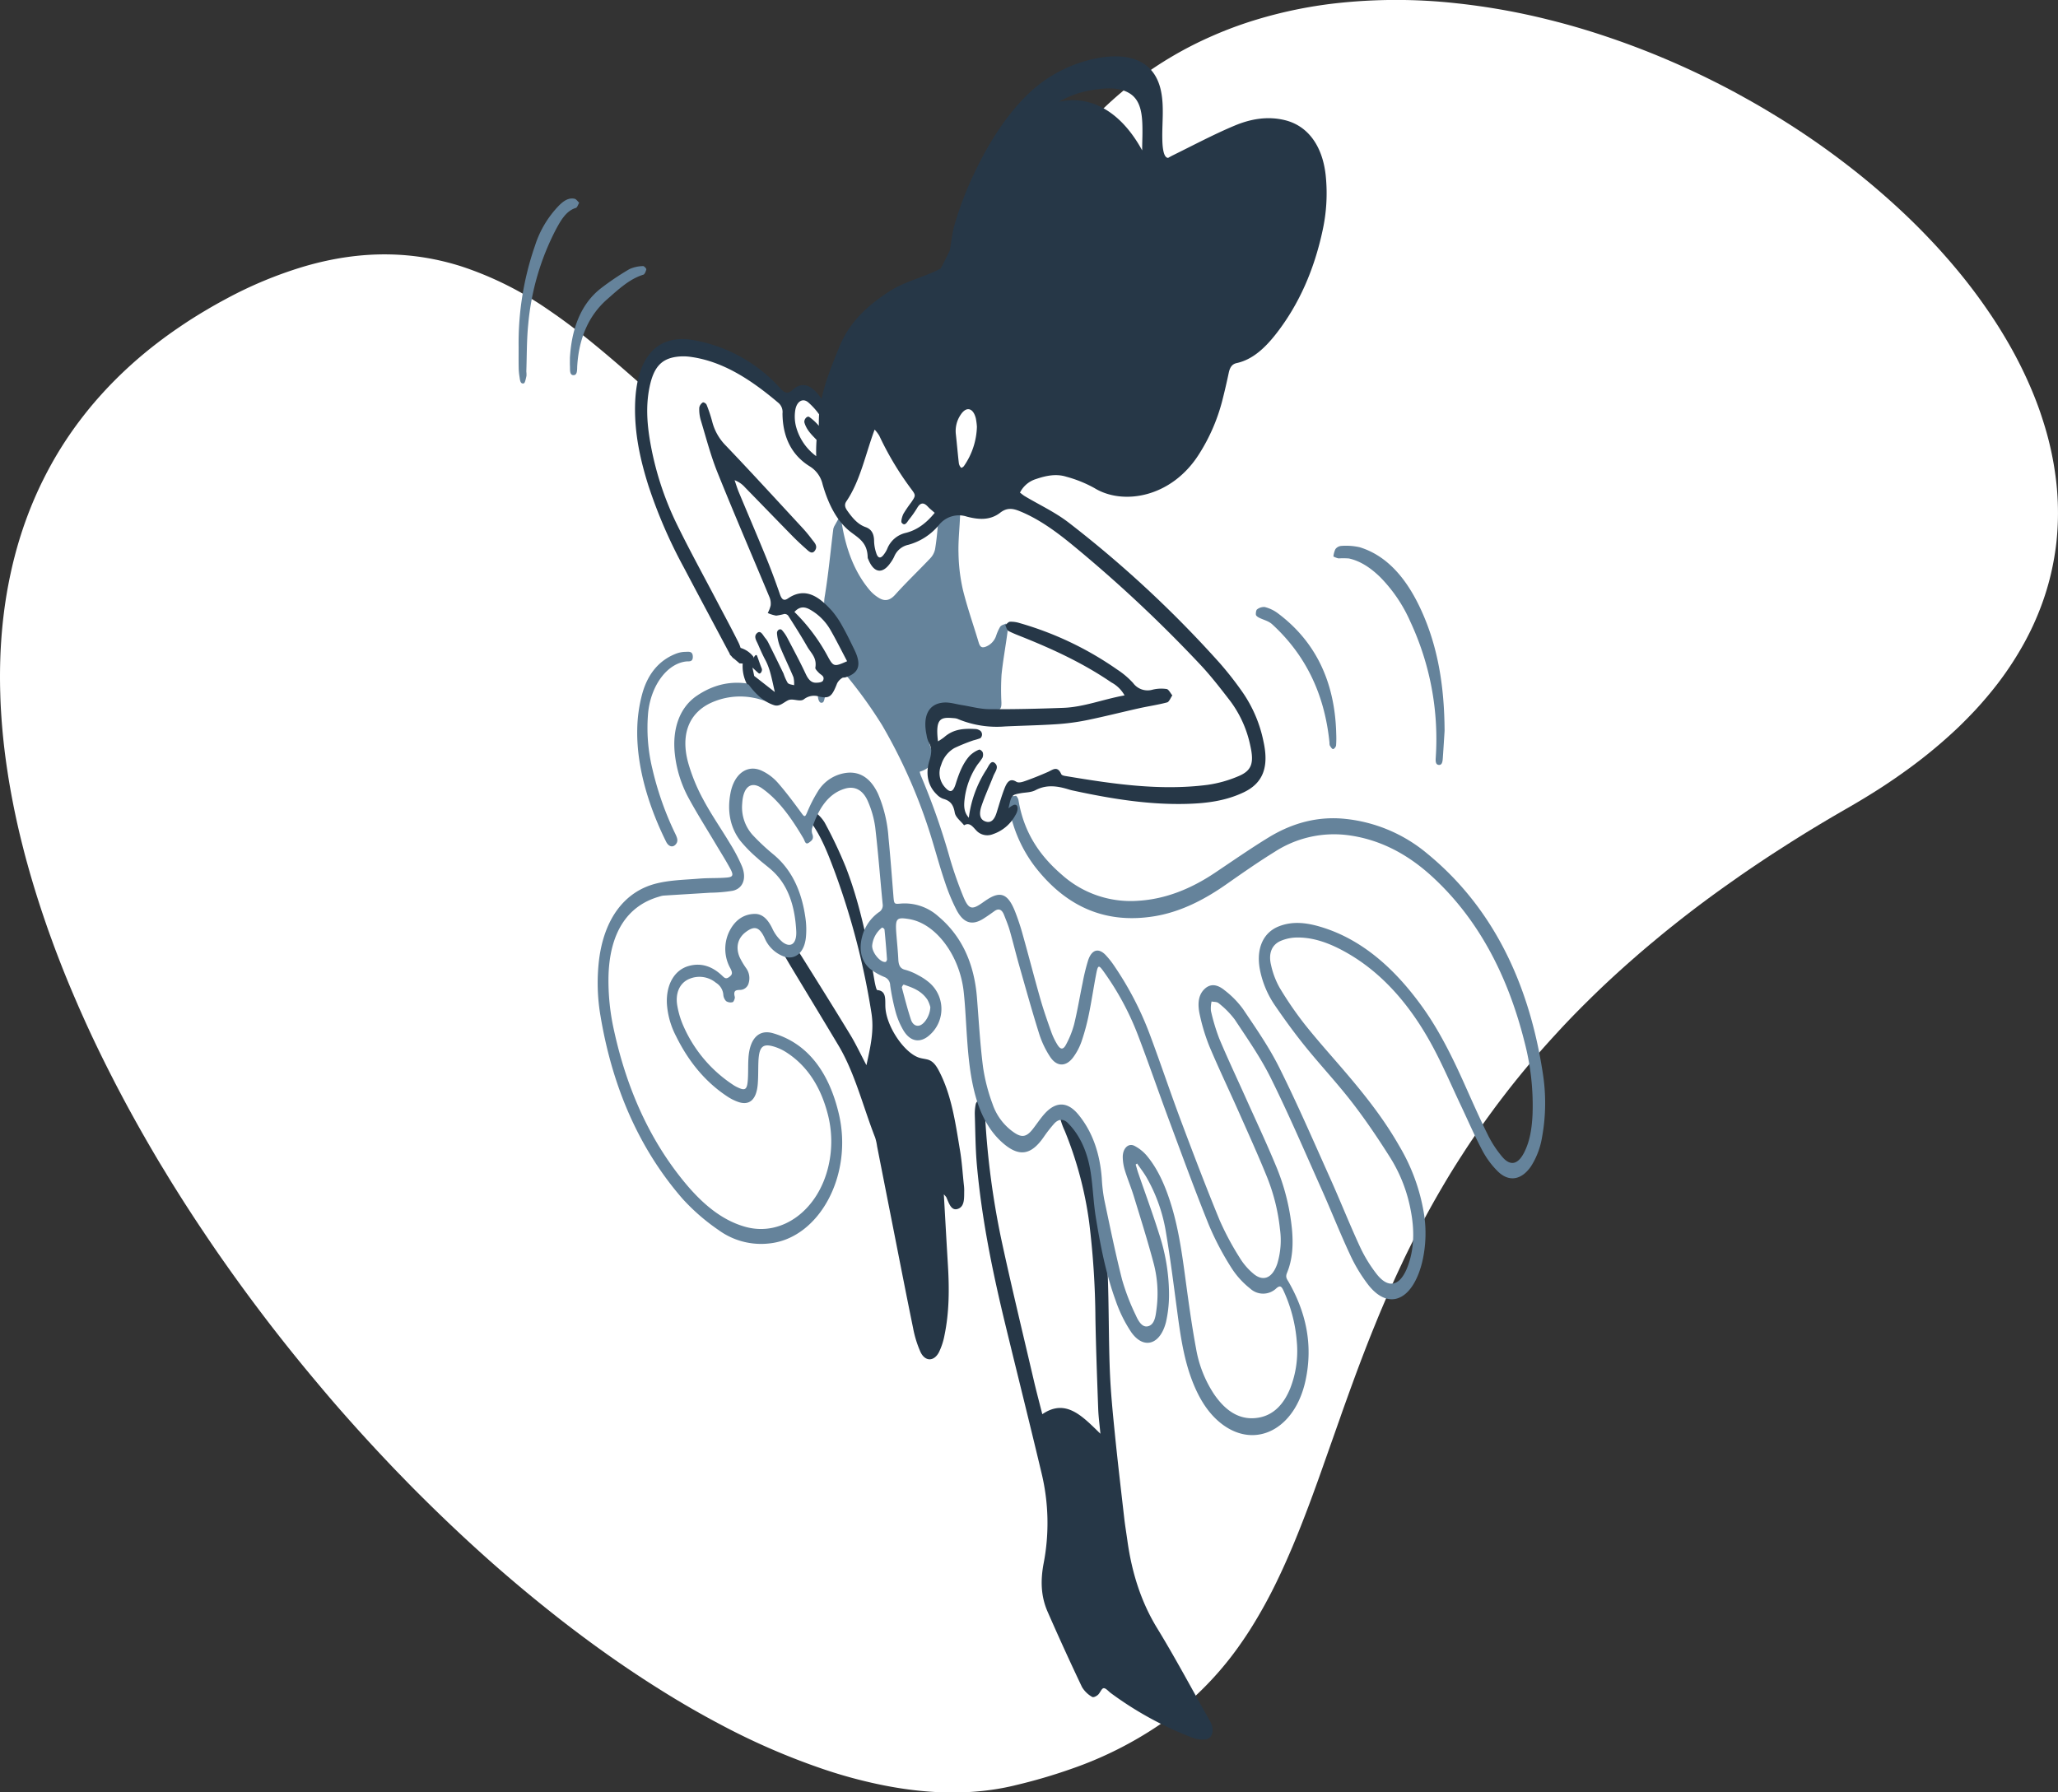 <svg xmlns="http://www.w3.org/2000/svg" xmlns:xlink="http://www.w3.org/1999/xlink" width="665" height="579.109" viewBox="0 0 665 579.109">
  <rect x="0" y="0" width="665" height="579.109" fill="#333333" stroke="none"/>
  <defs>
    <clipPath id="clip-path">
      <rect id="Rettangolo_19" data-name="Rettangolo 19" width="665" height="579.109" fill="#fff"/>
    </clipPath>
    <clipPath id="clip-path-2">
      <rect id="Rettangolo_38" data-name="Rettangolo 38" width="331.714" height="543.927" fill="none"/>
    </clipPath>
  </defs>
  <g id="Raggruppa_2381" data-name="Raggruppa 2381" transform="translate(-12807.999 -3491.364)">
    <g id="Raggruppa_994" data-name="Raggruppa 994" transform="translate(12808 3491.365)">
      <g id="Raggruppa_23" data-name="Raggruppa 23" clip-path="url(#clip-path)">
        <path id="Tracciato_73" data-name="Tracciato 73" d="M664.546,174.67c-.182,1.77-.426,3.525-.727,5.3s-.651,3.539-1.058,5.3a86.144,86.144,0,0,1-4.659,14.221c-.744,1.77-1.558,3.541-2.453,5.3-.892,1.77-1.844,3.541-2.887,5.3a104.365,104.365,0,0,1-9.97,14.205c-1.469,1.771-3.012,3.541-4.647,5.3q-2.495,2.657-5.216,5.3A159.466,159.466,0,0,1,615.8,249.074c-2.467,1.785-5.051,3.555-7.73,5.3q-4.131,2.678-8.578,5.294c-.7.409-1.392.818-2.1,1.227q-11.28,6.443-21.452,13-4.131,2.631-8.094,5.3c-2.618,1.754-5.189,3.509-7.7,5.3q-10.1,7.056-19.062,14.205c-2.225,1.754-4.386,3.526-6.5,5.3q-3.2,2.631-6.235,5.3-8.144,7.079-15.324,14.205-2.68,2.634-5.252,5.3c-1.709,1.77-3.357,3.525-4.976,5.3q-6.557,7.1-12.3,14.205c-1.436,1.771-2.828,3.526-4.191,5.3s-2.706,3.525-3.991,5.3q-5.265,7.126-9.82,14.221-1.722,2.657-3.359,5.3-1.632,2.657-3.175,5.3-4.2,7.149-7.838,14.207c-.921,1.77-1.816,3.539-2.677,5.3-.878,1.77-1.74,3.524-2.557,5.3-2.27,4.78-4.373,9.515-6.354,14.205-.758,1.77-1.483,3.539-2.194,5.3-.727,1.77-1.438,3.539-2.134,5.3q-2.814,7.193-5.372,14.221c-.648,1.77-1.284,3.539-1.919,5.3s-1.273,3.539-1.878,5.3c-1.71,4.826-3.373,9.561-5.022,14.205-.619,1.785-1.256,3.556-1.875,5.3-.636,1.785-1.287,3.541-1.922,5.3-1.784,4.857-3.6,9.592-5.493,14.205-.725,1.787-1.466,3.556-2.237,5.3-.771,1.785-1.56,3.556-2.375,5.3-2.271,4.917-4.706,9.668-7.369,14.207-1.043,1.8-2.118,3.555-3.237,5.3-1.165,1.8-2.376,3.57-3.616,5.3a104.434,104.434,0,0,1-12.314,14.221c-1.892,1.83-3.859,3.6-5.931,5.3q-3.358,2.745-7.049,5.3a121.373,121.373,0,0,1-28.428,14.205,174.52,174.52,0,0,1-18.124,5.3c-.273.076-.545.136-.818.2-12.814,2.981-26.883,2.77-41.784-.2a154.706,154.706,0,0,1-19.653-5.3,223.456,223.456,0,0,1-32.739-14.205q-4.788-2.52-9.621-5.3-4.425-2.543-8.852-5.3c-7.049-4.373-14.145-9.123-21.21-14.221q-3.585-2.587-7.171-5.3c-2.283-1.725-4.584-3.481-6.867-5.3q-8.623-6.786-17.186-14.207-3.02-2.608-6.006-5.3c-1.952-1.754-3.873-3.508-5.809-5.3q-7.445-6.9-14.767-14.205-2.631-2.611-5.22-5.3c-1.71-1.739-3.419-3.51-5.1-5.3q-6.605-6.966-13.027-14.205c-1.558-1.756-3.1-3.51-4.644-5.3-1.5-1.756-3.01-3.525-4.493-5.3q-5.922-7.012-11.619-14.221c-1.392-1.756-2.768-3.525-4.146-5.3-1.345-1.756-2.692-3.525-4.024-5.3q-5.288-7.012-10.348-14.205c-1.24-1.756-2.481-3.525-3.691-5.3s-2.405-3.525-3.586-5.3q-4.744-7.059-9.2-14.207c-1.1-1.754-2.194-3.524-3.252-5.3q-1.634-2.631-3.192-5.3-4.175-7.08-8.079-14.221c-.969-1.77-1.907-3.524-2.845-5.3s-1.861-3.524-2.753-5.3c-2.436-4.72-4.751-9.47-6.975-14.205-.816-1.77-1.634-3.526-2.419-5.3-.787-1.754-1.574-3.525-2.331-5.3q-3.085-7.1-5.809-14.205c-.68-1.771-1.347-3.526-1.981-5.3-.651-1.77-1.287-3.525-1.892-5.3q-2.474-7.126-4.568-14.205c-.531-1.771-1.029-3.541-1.514-5.3-.5-1.771-.969-3.541-1.407-5.3-1.225-4.766-2.3-9.517-3.222-14.222-.349-1.77-.682-3.539-.984-5.294-.318-1.771-.6-3.541-.862-5.3Q1.285,241.9.694,234.868c-.151-1.77-.273-3.539-.378-5.3s-.182-3.539-.227-5.3c-.151-4.78-.106-9.53.12-14.205.091-1.77.211-3.541.349-5.3.151-1.77.318-3.539.529-5.3q.84-7.239,2.359-14.221c.38-1.77.8-3.541,1.256-5.3.454-1.77.954-3.539,1.483-5.3a127.934,127.934,0,0,1,5.235-14.205c.787-1.785,1.6-3.556,2.481-5.3.878-1.785,1.816-3.556,2.783-5.3a120.131,120.131,0,0,1,9.305-14.207c1.361-1.785,2.768-3.555,4.251-5.294,1.529-1.8,3.117-3.556,4.766-5.3a136.006,136.006,0,0,1,15.839-14.207q3.541-2.722,7.367-5.3c2.678-1.83,5.477-3.6,8.367-5.3q2.972-1.77,6.1-3.448A133.057,133.057,0,0,1,98.427,86.061c19.227-5.6,35.84-4.675,50.605,0a109.431,109.431,0,0,1,28.412,14.221q3.765,2.564,7.367,5.3,3.428,2.587,6.732,5.3c5.764,4.69,11.257,9.532,16.581,14.207q3.087,2.7,6.1,5.3,3.178,2.745,6.309,5.294c7.443,6.067,14.69,11.15,22.012,14.207,9.077,3.8,18.26,4.462,28.11,0,5.96-2.694,12.178-7.278,18.745-14.207,1.543-1.634,3.115-3.388,4.7-5.294,1.392-1.665,2.8-3.421,4.221-5.3,3.192-4.177,6.46-8.9,9.833-14.207,1.089-1.694,2.179-3.464,3.283-5.3,1.045-1.71,2.088-3.464,3.148-5.3q3.812-6.6,7.821-14.221c.923-1.725,1.831-3.495,2.754-5.3.878-1.725,1.77-3.495,2.663-5.3l.907-1.814q3.222-6.515,6.838-12.391c1.1-1.816,2.239-3.57,3.4-5.3,1.241-1.816,2.5-3.586,3.783-5.3A126.9,126.9,0,0,1,355.1,36.469q2.791-2.77,5.7-5.3,3.2-2.791,6.52-5.3a120.5,120.5,0,0,1,24.327-14.221,125.653,125.653,0,0,1,14.327-5.3,144.583,144.583,0,0,1,25.765-5.3,176.928,176.928,0,0,1,38.8,0,218.159,218.159,0,0,1,29.806,5.3q9.167,2.268,18.215,5.3a264.056,264.056,0,0,1,34.385,14.221c3.405,1.694,6.779,3.448,10.094,5.3,3.1,1.71,6.172,3.464,9.183,5.3q11.026,6.626,21.195,14.205c2.33,1.74,4.615,3.495,6.869,5.3q3.245,2.587,6.4,5.3c5.325,4.568,10.408,9.3,15.157,14.205,1.694,1.756,3.359,3.51,4.979,5.3,1.572,1.756,3.132,3.51,4.629,5.3a174.444,174.444,0,0,1,10.848,14.221q1.814,2.634,3.493,5.3c1.106,1.756,2.165,3.525,3.192,5.3a135.305,135.305,0,0,1,7.127,14.207c.758,1.754,1.469,3.524,2.134,5.3.665,1.754,1.271,3.524,1.83,5.294a102.01,102.01,0,0,1,3.525,14.207c.3,1.77.559,3.524.771,5.3.213,1.754.364,3.524.467,5.3a88.782,88.782,0,0,1-.3,14.205" transform="translate(0 0)" fill="#fff"/>
      </g>
    </g>
    <g id="Raggruppa_995" data-name="Raggruppa 995" transform="translate(12975.576 3509.579)">
      <g id="Raggruppa_76" data-name="Raggruppa 76" clip-path="url(#clip-path-2)">
        <path id="Tracciato_361" data-name="Tracciato 361" d="M107,184.773s7.268,16.973,13.165,12.62,10.052-10.075,11.282-9.716,9.742,10.051,11.281,31.156,4.1,35.514,4.1,48.913.769,35.178.769,35.178l-22.05-13.4s-12.564-48.913-15.9-73.035S107,184.773,107,184.773" transform="translate(42.899 153.506)" fill="#fff"/>
        <path id="Tracciato_362" data-name="Tracciato 362" d="M127.02,285.687c7.625-5.21,12.969.67,18.779,6.311-.286-3.12-.625-5.54-.713-7.979-.352-9.758-.722-19.518-.9-29.282a268.284,268.284,0,0,0-2.03-31.162,120.453,120.453,0,0,0-7.869-29.426,23.667,23.667,0,0,1-1.337-3.548,2.975,2.975,0,0,1,.429-2.159,1.457,1.457,0,0,1,1.712.055,10.826,10.826,0,0,1,2.416,3.1,88.881,88.881,0,0,1,3.92,9.061c4.423,12.528,6.186,25.9,6.723,39.539.409,10.423.29,20.878.691,31.3.259,6.766.925,13.518,1.6,20.245.919,9.185,2.005,18.343,3.053,27.506.28,2.455.689,4.886,1.028,7.33,1.452,10.437,4.464,19.849,9.613,28.258,5.778,9.438,11.066,19.386,16.563,29.119a12.731,12.731,0,0,1,1.049,2.056c.8,2.292-.011,4.542-1.935,4.764a9.34,9.34,0,0,1-4.482-.63,110.8,110.8,0,0,1-26.233-14.394c-.757-.575-1.568-1.609-2.285-1.518-.649.082-1.132,1.56-1.824,2.151-.535.458-1.46.939-1.9.635a8.908,8.908,0,0,1-3.246-3.176q-5.717-12.023-11.1-24.315c-2.169-4.947-2.365-10.066-1.264-15.783a68.793,68.793,0,0,0-.687-28.968c-3.833-16.131-7.865-32.181-11.768-48.285-4.063-16.761-7.546-33.714-9.13-51.22-.489-5.412-.5-10.9-.681-16.354a15.036,15.036,0,0,1,.3-3.435c.1-.507.628-1.157,1-1.2a1.422,1.422,0,0,1,1.19.9,25.472,25.472,0,0,1,.869,4.777,262.6,262.6,0,0,0,5.181,39.116c3.291,15.3,6.975,30.453,10.518,45.66.841,3.614,1.8,7.18,2.752,10.952" transform="translate(42.2 153.097)" fill="#263747"/>
        <path id="Tracciato_363" data-name="Tracciato 363" d="M72.909,143.606s7.179-4.02,13.846,18.427,13.333,52.933,13.333,52.933l-2.82,20.1-30-51.6s10-8.711,0-21.44S52.14,148.3,50.86,141.6s-1.282-19.1,7.691-13.066a53.417,53.417,0,0,1,14.359,15.076" transform="translate(20.158 105.444)" fill="#fff"/>
        <path id="Tracciato_364" data-name="Tracciato 364" d="M112.864,257.089c.461,8.026.869,15.441,1.316,22.854.462,7.636.443,15.241-1.111,22.693a21.6,21.6,0,0,1-1.775,5.432c-1.593,3.067-4.47,3.112-5.973-.049a34.726,34.726,0,0,1-2.4-7.772c-2.334-11.354-4.541-22.753-6.788-34.137Q93.71,253.842,91.3,241.575a17,17,0,0,0-.636-2.858c-3.919-10-6.536-20.887-11.918-29.878-5.076-8.482-10.2-16.916-15.3-25.376-.779-1.291-1.531-2.611-2.26-3.856.2-.425.273-.833.439-.91,3.353-1.536,3.389-1.564,5.7,2.127,5.135,8.209,10.277,16.413,15.321,24.716,1.772,2.916,3.267,6.12,5.208,9.8,1.316-6.06,2.55-11.212,1.586-17.045a240.016,240.016,0,0,0-11.678-45.059c-2.275-6.085-4.577-12.208-8.358-17.081a3.329,3.329,0,0,1-.441-2.061c.53-.507,1.5-1.115,1.9-.8a11.781,11.781,0,0,1,3.5,3.651,143.574,143.574,0,0,1,6.791,14.324c4.276,10.987,6.791,22.81,8.949,34.761.2,1.128.37,2.272.622,3.38.139.606.4,1.639.643,1.659,3.164.26,2.432,3.356,2.626,5.848.492,6.322,6.365,14.767,11.14,16.071.743.2,1.5.3,2.253.471,1.684.39,2.724,1.521,3.782,3.508,4.206,7.9,5.441,17.039,6.947,26.079.591,3.55.813,7.2,1.2,10.813a15.374,15.374,0,0,1,.132,1.979c-.056,2.294.221,5.04-1.928,5.884-2.253.882-2.982-1.743-3.864-3.731a7.792,7.792,0,0,0-.778-.893" transform="translate(24.542 110.662)" fill="#263747"/>
        <path id="Tracciato_365" data-name="Tracciato 365" d="M63.4,90.333c.577.754,15.962,28.143,15.962,28.143L118.595,143.1l15.383-18.846s-4.23-52.012-4.807-52.263-63.459,5.025-63.459,5.025Z" transform="translate(25.433 59.801)" fill="#fff"/>
        <path id="Tracciato_366" data-name="Tracciato 366" d="M323.611,264.129c-4.722-30.6-17.186-54.332-37.452-70.892a48.994,48.994,0,0,0-26.369-11.109c-8.679-.908-16.955,1.223-24.786,6.014-5.854,3.581-11.566,7.556-17.321,11.411-7.773,5.21-15.957,8.486-24.722,9.033a33.331,33.331,0,0,1-24.636-8.321C161.491,194.4,156,187,154.2,176.006c-.087-.536-.687-1.428-.872-1.358-1.718.652-2.771-1.34-4.2-1.64-.709-.15-1.841-.139-2.148.406-.67,1.192.427,1.673.993,2.42,1.4,1.847,3.279,3.581,3.892,5.855a44.454,44.454,0,0,0,7.642,15.838c10.7,13.815,23.723,18.427,38.4,16.1,8.365-1.324,16.082-5.179,23.469-10.357,5.139-3.6,10.287-7.2,15.557-10.456a35.294,35.294,0,0,1,23.116-5.494c10.174,1.179,19.385,5.738,27.7,13.335,14.6,13.335,24.381,31.359,29.928,53.376a80.792,80.792,0,0,1,2.637,23.721c-.209,4.344-.834,8.572-2.745,12.259-1.978,3.819-4.426,4.4-7.042,1.329a35.385,35.385,0,0,1-4.67-7.142c-2.686-5.421-5.142-11.038-7.643-16.613-3.953-8.813-8.205-17.347-13.59-24.813-9.071-12.581-19.7-21.839-32.757-25.746-4.486-1.342-9.033-1.95-13.548-.161-5.2,2.06-7.447,7.486-6.023,14.324a30.9,30.9,0,0,0,4.775,11.206c3.122,4.564,6.36,9.018,9.76,13.226,5.019,6.208,10.4,11.929,15.3,18.284,4.355,5.644,8.426,11.7,12.327,17.89a48.853,48.853,0,0,1,6.48,16.743c1.209,6.193,1.244,12.332-.954,18.2-2.383,6.367-6.157,7.407-10.02,2.5a45.214,45.214,0,0,1-5.432-8.9c-3.346-7.228-6.316-14.747-9.588-22.033-5.386-12-10.633-24.132-16.445-35.775-3.371-6.757-7.61-12.81-11.7-18.9a29.585,29.585,0,0,0-5.956-6.095c-2.044-1.69-4.416-2.512-6.6-.348-2.217,2.193-2.092,5.448-1.408,8.431a61.736,61.736,0,0,0,3.106,10.111c3,7.107,6.3,14,9.413,21.017,3.054,6.876,6.157,13.724,9.012,20.739a62.5,62.5,0,0,1,4.329,17.153,26.188,26.188,0,0,1-.852,11.232c-1.571,4.621-4.5,5.943-7.736,3.217a20.725,20.725,0,0,1-4.376-5.082,91.053,91.053,0,0,1-6.525-12.2c-4.379-10.644-8.506-21.471-12.575-32.326-3.4-9.073-6.49-18.346-9.886-27.425a103.633,103.633,0,0,0-11.444-22.2,27.673,27.673,0,0,0-2.993-3.8c-2.263-2.3-4.414-1.684-5.571,1.714a63.26,63.26,0,0,0-1.792,7.318c-.94,4.471-1.673,9.024-2.757,13.431a29.807,29.807,0,0,1-2.622,6.556c-.891,1.712-1.785,1.639-2.77.04a21.229,21.229,0,0,1-1.932-3.971c-1.254-3.528-2.507-7.072-3.549-10.712-1.955-6.827-3.721-13.746-5.645-20.587a76.084,76.084,0,0,0-2.638-7.973c-2.245-5.533-4.634-6.457-8.9-3.711-.626.4-1.237.846-1.854,1.269-3.1,2.126-4.188,1.922-5.854-2.082a126.852,126.852,0,0,1-4.358-12.4,223.067,223.067,0,0,0-9.425-26.856,9.867,9.867,0,0,1-.345-1.194c.338-.119.58-.2.817-.291,3.287-1.307,4.077-3.579,2.668-7.647-1.087-3.14-1.07-6.433-.954-9.736,1.006-1.13,2.016-2.759,3.214-3.341.242-.082.481-.154.709-.211a.8.8,0,0,0,.34-.222,17.807,17.807,0,0,1,3.322.2c2.126.368,4.187,1.657,6.3,1.778,2.906.165,5.813,1.944,8.809-.139,1.146-.8,1.194-1.556,1.174-2.852a77.49,77.49,0,0,1,.041-8.914c.474-4.663,1.346-9.256,1.945-13.9A8.953,8.953,0,0,0,150.2,119c-.65.333-1.468.454-1.91,1.051a14.866,14.866,0,0,0-1.325,2.986,5.717,5.717,0,0,1-3.305,3.442c-1.2.447-1.845.211-2.312-1.36-1.7-5.71-3.692-11.289-5.116-17.109a57.2,57.2,0,0,1-1.4-11.682c-.126-4.114.375-8.255.514-12.389a3.793,3.793,0,0,0-.594-2.371c-.406-.39-1.306-.222-1.878.07-1.174.6-2.249,1.523-3.415,2.153-.9.483-1.153,1.2-1.239,2.44-.2,2.955-.485,5.921-.972,8.813a6.083,6.083,0,0,1-1.583,2.92c-3.747,3.956-7.652,7.665-11.317,11.743-1.651,1.834-3.242,2.158-5.045,1.13a11.957,11.957,0,0,1-3.169-2.627c-5.361-6.335-8.085-14.5-9.33-23.623a7.931,7.931,0,0,1,.055-3.416c.755-2.1.067-3.026-1.348-3.8-.291,1.569-.6,3.089-.845,4.623a2.975,2.975,0,0,0,.053,1.335c1.758.606.49,1.582.235,2.483a19.772,19.772,0,0,0-.608,2.869c-.9,7.189-1.557,14.45-2.739,21.559-.8,4.793,1.136,7.86,2.935,11.236a24.344,24.344,0,0,1,1.606,3.442,25.615,25.615,0,0,1,.7,3.336c-.872-.092-1.749-.124-2.612-.282-3.183-.584-5.24,1.012-5.5,5.139a58.836,58.836,0,0,0,.666,9.542c.106,1.033.535,2.367,1.575,1.842.434-.22.675-1.567.751-2.44.21-2.459.266-4.938.426-7.406.123-1.908,1.083-2.47,2.256-1.741a17.161,17.161,0,0,1,4.873,3.727,145.264,145.264,0,0,1,10.87,15.223,173.17,173.17,0,0,1,16.477,38.21c1.271,4.242,2.46,8.535,3.888,12.687a61.609,61.609,0,0,0,3.73,8.91c2.273,4.255,5.069,4.971,8.658,2.695,1.2-.76,2.369-1.589,3.536-2.428,1.4-1.005,2.432-.518,3.129,1.287.628,1.626,1.314,3.228,1.8,4.925,1.068,3.722,1.981,7.519,3.042,11.245,2.123,7.451,4.2,14.928,6.51,22.277a30.042,30.042,0,0,0,3.5,7.33c2.165,3.3,5.167,3.3,7.488.157a19.326,19.326,0,0,0,2.671-5.079,70.312,70.312,0,0,0,2.34-8.647c.9-4.315,1.538-8.718,2.372-13.055.6-3.1.821-3.162,2.458-.881a90.422,90.422,0,0,1,11.038,20.455c3.461,9.035,6.619,18.264,10,27.352,4.238,11.393,8.41,22.839,12.935,34.036a92.138,92.138,0,0,0,7.307,13.9,26.968,26.968,0,0,0,6.046,6.668,6.151,6.151,0,0,0,8.477-.1c1.23-1.053,1.684-.549,2.308.809a48.007,48.007,0,0,1,4.271,16.334,33.077,33.077,0,0,1-2.109,15.19c-2.162,5.328-5.5,8.621-10.1,9.461-5.923,1.082-10.67-1.911-14.535-7.585A38.431,38.431,0,0,1,211.6,353.33c-1.212-6.51-2.159-13.112-3.053-19.714-1.216-8.978-2.313-17.984-4.915-26.517-1.8-5.9-4.128-11.419-7.7-15.816a13.2,13.2,0,0,0-4.279-3.511c-1.97-.967-3.754.862-3.747,3.616a15.235,15.235,0,0,0,.688,4.328c.876,2.84,2.022,5.536,2.892,8.378,2.211,7.219,4.485,14.414,6.43,21.757a38.287,38.287,0,0,1,.922,14.494c-.282,2.263-.555,4.982-2.539,5.672-2.047.714-3.316-1.547-4.187-3.493a71.564,71.564,0,0,1-4.422-11.5c-2.172-8.557-3.953-17.29-5.788-25.988a53.572,53.572,0,0,1-.779-6.842c-.624-8.07-3.038-15.047-7.6-20.561-3.518-4.251-7.3-4.22-10.936-.146-1.342,1.507-2.5,3.286-3.772,4.906-1.924,2.455-3.444,2.8-5.843,1.214a18.227,18.227,0,0,1-7.139-9.341,58.643,58.643,0,0,1-3.075-11.929c-.95-7.42-1.37-14.959-1.966-22.456-.905-11.409-5.163-20.108-12.491-26.253a16.233,16.233,0,0,0-12.127-4.132c-2.2.194-2.159.231-2.4-2.743-.492-6.179-.954-12.365-1.562-18.527a43.375,43.375,0,0,0-3.356-14.143c-2.291-4.91-5.651-7.29-10.043-6.851a12.64,12.64,0,0,0-9.484,6.109,46.132,46.132,0,0,0-3.455,6.794c-.577,1.322-.783,1.479-1.652.291-2.533-3.468-5.1-6.92-7.859-10.067a15.924,15.924,0,0,0-4.907-3.7c-4.692-2.316-9.077.754-10.3,7.122-1.121,5.82-.105,11.1,3.122,15.366a44.615,44.615,0,0,0,5.53,5.631c1.756,1.629,3.691,2.933,5.411,4.619,4.814,4.722,6.794,11.419,7.178,18.971.206,4.039-1.718,5.6-4.391,3.6a12.706,12.706,0,0,1-3.366-4.485c-1.375-2.818-3.111-4.694-5.673-4.648-3.592.064-6.569,2.058-8.418,6.135a12.881,12.881,0,0,0,.59,11.5c.761,1.492.628,2.052-.559,2.854-.9.606-1.368.2-2.008-.419-3.284-3.171-6.937-4.374-10.958-3.23-4.577,1.3-7.277,5.976-7.013,12.1a26.34,26.34,0,0,0,2.986,10.619q6.271,12.726,16.65,19.509a15.606,15.606,0,0,0,3.368,1.679c3.675,1.291,5.935-.712,6.354-5.7.2-2.382.119-4.8.213-7.2.192-4.87,1.323-6.056,4.956-4.989a15.9,15.9,0,0,1,4.11,1.9c6.514,4.2,10.971,10.838,13.314,19.816a35.038,35.038,0,0,1,.315,16.636c-3.2,14.4-14.946,23.159-26.783,19.946-7.7-2.093-14.052-7.506-19.7-14.342-11.161-13.5-18.673-29.979-22.847-49.059a73.339,73.339,0,0,1-1.8-17.671c.368-13.921,6.035-22.758,16.438-25.684a6.542,6.542,0,0,1,1.309-.313c5.059-.326,10.12-.615,15.181-.941a47.44,47.44,0,0,0,7.193-.621c3.347-.738,4.579-4,2.991-7.927a53.869,53.869,0,0,0-3.859-7.358c-2.847-4.767-6-9.249-8.638-14.2a57.646,57.646,0,0,1-4.9-11.977c-2.435-9.013.27-15.827,7.133-19.148a22.611,22.611,0,0,1,14.252-1.7c1.813.328,3.578,1.08,5.387,1.477.521.114,1.526-.212,1.59-.562a4.617,4.617,0,0,0-.42-2.358,2.069,2.069,0,0,0-1.121-.866c-8.156-3.724-16.224-3.656-23.979,1.589-5.543,3.748-7.984,10.608-7.137,18.7A38.592,38.592,0,0,0,47.731,175.6c2.757,5.053,5.8,9.842,8.712,14.747,1.555,2.616,3.182,5.166,4.638,7.872,1.118,2.078.907,2.691-1.07,2.865-2.969.262-5.96.1-8.931.348-4.61.381-9.285.441-13.8,1.553-10.464,2.574-17.008,11.6-18.62,24.851a62.987,62.987,0,0,0,.5,18.041c3.915,23.412,12.729,43.181,26.481,58.988a66.021,66.021,0,0,0,11.674,10.143,23.3,23.3,0,0,0,16.376,4.315c16.084-1.65,27.172-22.015,22.457-41.932-3.253-13.742-10.318-22.843-21.271-26-4.613-1.329-7.5,1.8-7.918,7.936-.144,2.142-.062,4.308-.165,6.457-.191,3.9-.772,4.376-3.531,3.013a9.245,9.245,0,0,1-.879-.472,43.7,43.7,0,0,1-16.367-19.1,27.831,27.831,0,0,1-2.037-6.637c-.771-4.222.828-7.57,4.011-8.812a8.342,8.342,0,0,1,8.446,1.3,4.985,4.985,0,0,1,2.4,3.876,3.286,3.286,0,0,0,.909,2.071,2.605,2.605,0,0,0,2.114.326c.321-.086.8-1.254.684-1.7-.579-2.186.523-2.184,1.571-2.252a2.892,2.892,0,0,0,2.919-2.241,5.525,5.525,0,0,0-.843-4.809,24.227,24.227,0,0,1-2.085-3.522c-1.369-3.264-.59-6.2,2.02-8.154,2.781-2.083,4.36-1.62,6.026,1.882a10.822,10.822,0,0,0,6.263,6.047c3.6,1.216,6.562-1.227,7.09-6.043a25.988,25.988,0,0,0-.1-6.172c-1.185-8.832-4.474-15.9-10.385-20.772a71.448,71.448,0,0,1-6.643-6.21,13.378,13.378,0,0,1-3.434-10.287c.291-5.271,2.834-7.363,6.384-4.87,5.506,3.87,9.63,9.811,13.4,16.193.471.8.608,2.213,1.785,1.36.856-.619,1.711-1.185,1.059-2.851a3.247,3.247,0,0,1-.011-1.906c2.074-6.325,5.261-11.144,10.643-12.7,3.2-.921,5.876.527,7.423,4.293a31.4,31.4,0,0,1,2.28,8.1c.97,8.264,1.6,16.594,2.414,24.889a2.546,2.546,0,0,1-1.243,2.675,13.935,13.935,0,0,0-5.418,8.006c-1.129,4.317-.125,8.193,2.877,10.49a19.637,19.637,0,0,0,4.356,2.433,2.92,2.92,0,0,1,1.861,2.673,72.787,72.787,0,0,0,1.763,8.625,24.691,24.691,0,0,0,2.568,6.032c2.253,3.687,5.505,4.09,8.461,1.379a11.2,11.2,0,0,0,.039-16.726,18.21,18.21,0,0,0-3.7-2.516,18.619,18.619,0,0,0-4.338-1.814c-1.561-.375-2.075-1.459-2.166-3.363-.122-2.561-.38-5.112-.59-7.665-.465-5.635-.15-6.036,4.212-5.324.189.031.376.079.563.119,8.246,1.767,15.613,11.77,16.919,23.136.4,3.517.59,7.081.811,10.63.461,7.354.891,14.712,2.644,21.8,1.774,7.173,4.84,13.121,9.807,17.156,4.912,3.989,8.631,3.246,12.518-2.279a44.379,44.379,0,0,1,3.514-4.52c1.363-1.483,2.969-1.593,4.394-.163,4.053,4.064,6.389,9.6,7.377,16.027.733,4.766.877,9.688,1.646,14.441,1.5,9.247,3.309,18.425,6.444,26.988a44.081,44.081,0,0,0,5.017,10.148c4.028,5.7,9.383,4.057,11.233-3.334a40.458,40.458,0,0,0,.965-9.526A63.04,63.04,0,0,0,199.6,316.1c-2.065-6.587-4.446-13-6.679-19.5-.31-.9-.556-1.842-.834-2.765.151-.112.3-.225.453-.339,1.006,1.463,2.086,2.851,3,4.4a52.711,52.711,0,0,1,6.379,18.165c1.353,8.083,2.393,16.261,3.476,24.419,1,7.521,2.008,15.025,4.507,22.015,2.281,6.377,5.452,11.759,10.2,15.307,10.835,8.087,23.511,1.443,26.869-14.225,2.525-11.777,0-22.235-5.434-31.755-.528-.926-1.16-1.538-.563-2.971,1.856-4.471,2.058-9.331,1.593-14.275a70.909,70.909,0,0,0-5.288-20.629c-3.049-7.351-6.413-14.48-9.65-21.7-2.853-6.36-5.819-12.638-8.534-19.1a64.626,64.626,0,0,1-2.7-8.986,10.247,10.247,0,0,1,.21-3.028c.779.172,1.712.046,2.306.573a27.957,27.957,0,0,1,5.222,5.311c4.051,6.139,8.3,12.18,11.655,18.95,5.784,11.668,10.993,23.826,16.364,35.839,3.133,7.008,5.977,14.243,9.215,21.166a50.909,50.909,0,0,0,5.865,9.72c5.879,7.517,12.745,5.774,16.372-3.89a30.093,30.093,0,0,0,1.054-3.458,40.53,40.53,0,0,0,.524-15.963,62.268,62.268,0,0,0-7.93-21.552c-4.947-8.689-10.878-16.168-17.014-23.385-4.478-5.267-9.092-10.346-13.431-15.8a115.289,115.289,0,0,1-8.241-12,26.57,26.57,0,0,1-2.743-7.29c-.915-3.759.255-6.58,3.127-7.8a13.762,13.762,0,0,1,5.031-1.089c5.152-.119,10.056,1.584,14.79,4.092,12.177,6.452,21.767,17.176,29.261,31.088,3.314,6.153,6.13,12.762,9.165,19.172,2.3,4.859,4.447,9.859,6.941,14.542a27.634,27.634,0,0,0,5,6.715c3.632,3.533,7.7,2.713,10.712-1.715a25,25,0,0,0,3.564-9.507,61.224,61.224,0,0,0,.189-20.728M111.3,228.337c-1.548.39-4.4-2.852-4.373-5.207a8.449,8.449,0,0,1,3.162-5.853c.135-.112.8.346.827.6.319,3.2.579,6.408.81,9.621.02.269-.242.789-.426.835m5.83,7.343c2.808.976,5.663,1.913,7.685,4.921a10.106,10.106,0,0,1,.911,2.343c-.059,2.667-1.865,5.491-3.466,5.952-1.337.384-2.357-.547-2.8-1.9-1.114-3.378-2.005-6.884-2.927-10.362-.056-.216.464-1,.6-.952" transform="translate(7.313 64.277)" fill="#65839b"/>
        <path id="Tracciato_367" data-name="Tracciato 367" d="M56.763,147.925l5.385,4.271s-.961,5.529,2.308,8.041,5.96,5.78,7.307,4.524,8.653-2.01,8.653-2.01,6.154,0,7.692-1.258a14.965,14.965,0,0,0,2.885-3.768s6.154-3.268,5.576-4.524-5.962-16.332-12.116-18.593a18.031,18.031,0,0,0-11.537-.251S51.764,83.35,52.725,83.35c.695,0,32.691,35.177,32.691,35.177l7.307-13.066s4.018,1.955,8.269,8.041c.907,1.3,2.156,7.406,3.845,7.539,2.04.161,3.608-4.725,5.962-6.281a36.95,36.95,0,0,1,10.192-4.524l10.192-7.286,17.692,38.7s23.269,6.785,28.076,12.814a49.144,49.144,0,0,0,10.769,9.8S145.8,173.3,141.76,172.3s-16.346-6.031-18.076-2.764,0,11.56,0,11.56-2.885,8.039-.577,11.307a11.879,11.879,0,0,0,5.768,4.271s1.538,7.286,3.654,7.537a7.8,7.8,0,0,0,2.885,0s6.346,6.534,8.076,1.759,4.23-11.056,4.23-11.056,7.308-2.01,9.423-3.015a14.961,14.961,0,0,1,3.846-1.256s22.691,8.041,34.23,7.286,31.538-6.532,33.077-11.307-5.385-24.373-19.422-37.187-41.73-39.2-46.152-41.46-17.5-9.8-17.5-9.8,1.538-30.905,1.538-31.66-42.691-11.558-42.691-11.558S90.224,80.084,89.647,79.33,87.3,66.783,82.34,66.013a6.522,6.522,0,0,0-6.923,3.517s-15-16.332-26.537-18.09S31,53.951,29.265,63s.384,27.89,5,38.946,22.5,45.982,22.5,45.982" transform="translate(11.498 42.412)" fill="#fff"/>
        <path id="Tracciato_368" data-name="Tracciato 368" d="M.008,73.111A95.816,95.816,0,0,1,5.288,40.352a32.995,32.995,0,0,1,7.9-13.134c1.457-1.412,3.049-2.479,4.926-2.03.53.126.977.833,1.463,1.274-.352.577-.635,1.542-1.063,1.668-3.141.928-4.9,4.042-6.553,7.142A82.227,82.227,0,0,0,3.123,65.621c-.524,5.06-.447,10.229-.632,15.347a8.413,8.413,0,0,1,.046,1.477c-.206.857-.451,2.267-.848,2.373C.46,85.148.446,83.586.266,82.524A19.967,19.967,0,0,1,.02,79.566c-.036-2.151-.011-4.3-.011-6.455" transform="translate(0 20.84)" fill="#65839b"/>
        <path id="Tracciato_369" data-name="Tracciato 369" d="M11.837,66.65c.525-8.942,3.294-17.3,10.136-22.546A87.238,87.238,0,0,1,31.062,38a11.157,11.157,0,0,1,4.411-.981c.346-.042,1.105.84,1.056,1.045-.157.661-.532,1.606-.949,1.732-4.437,1.335-8.044,4.729-11.708,7.946-5.812,5.1-9.063,12.246-9.662,21.4-.084,1.278.122,3.125-1.211,3.127-1.376,0-1.08-1.862-1.157-3.12-.031-.492-.006-.992-.006-2.5" transform="translate(4.744 30.752)" fill="#65839b"/>
        <path id="Tracciato_370" data-name="Tracciato 370" d="M91.809,141.045c-1.222-2.517-2.435-5.053-3.791-7.448a29.486,29.486,0,0,0-3.508-5.192c-4.153-4.6-8.624-7.788-14.193-3.967-1.3.89-2,.368-2.608-1.4-1.4-4.072-2.9-8.092-4.512-12.03-2.865-7.016-5.85-13.949-8.76-20.935-.516-1.239-.907-2.567-1.356-3.852a8.279,8.279,0,0,1,3.35,2.3c5.092,5.212,10.162,10.459,15.263,15.661,1.4,1.426,2.843,2.781,4.313,4.079.919.813,2.051,2.12,3.038.7,1.056-1.52-.241-2.647-.985-3.645a45.854,45.854,0,0,0-3.074-3.709C66.778,92.74,58.609,83.8,50.3,75.095a16.961,16.961,0,0,1-4.446-7.779,46.6,46.6,0,0,0-1.807-5.447c-.177-.45-.971-.932-1.257-.76a2.516,2.516,0,0,0-1.122,1.679,12.3,12.3,0,0,0,.44,3.878c1.723,5.69,3.23,11.545,5.4,16.94,5.48,13.638,11.283,27.053,16.917,40.585a5.329,5.329,0,0,1,.3,2.552,10.342,10.342,0,0,1-.93,2.4,11.454,11.454,0,0,0,2.731.844,19.752,19.752,0,0,0,2.619-.535,1.506,1.506,0,0,1,1.285.58c2.1,3.294,4.2,6.591,6.157,10.024,1.148,2.01,3.161,3.513,2.584,6.77-.076.427.72,1.208,1.192,1.69.66.672,1.932,1.044,1.311,2.426-.286.635-1.536.721-2.348.725-1.517,0-2.456-1.111-3.267-2.845-1.849-3.951-3.9-7.75-5.9-11.571a12.575,12.575,0,0,0-1.757-2.57c-.626-.692-1.732.027-1.615,1.089a15.8,15.8,0,0,0,.951,4.207c1.382,3.352,2.965,6.562,4.363,9.9a9.077,9.077,0,0,1,.207,2.6c-.71-.236-1.608-.207-2.083-.778a15.481,15.481,0,0,1-1.316-2.96q-2.432-5.028-4.924-10.005a7.52,7.52,0,0,0-.992-1.5c-.787-.925-1.5-2.783-2.75-1.509-1.061,1.076-.07,2.42.4,3.517.748,1.73,1.509,3.462,2.381,5.086,1.519,2.832,2.086,6.06,3.053,10.344l-6.66-5.2c-.179-.906-.37-1.809-.566-2.711.653.628,1.306,1.252,1.984,1.825.586.492,1.32-.8,1.031-1.49-.556-1.336-1-2.741-1.513-4.106-.317-.846-1.328.514-1.062,1.271a13.181,13.181,0,0,1-.93-1.087A.517.517,0,0,0,58.15,143c-.088-.273-.237-.4-.416-.43-.646-.352-1.746.95-1.9,1.778a12.589,12.589,0,0,0,1.02,7.332c.186.414.447.569.729.553,2.3,3.1,4.915,5.619,8.262,6.688,1.8.575,3.053-.906,4.565-1.6,1.536-.7,3.763.67,5.064-.3a5.322,5.322,0,0,1,4.929-.884c3.367.738,4.153-.018,5.812-4.279a4.575,4.575,0,0,1,1.579-1.7c.3-.236.748-.114,1.117-.229,4.376-1.364,5.254-4.028,2.9-8.883m-8.781,1.831a59.739,59.739,0,0,0-10.612-14.082c1.733-1.906,3.374-1.712,5.107-.718a17.507,17.507,0,0,1,6.554,6.578c1.82,3.156,3.465,6.486,5.357,10.064-4.24,1.862-4.4,1.873-6.406-1.842" transform="translate(16.71 50.739)" fill="#263747"/>
        <path id="Tracciato_371" data-name="Tracciato 371" d="M223.835,146.188c-.115,1.8-.318,5.183-.558,8.561-.081,1.152-.142,2.6-1.376,2.433-1.11-.152-.975-1.5-.909-2.578a89.639,89.639,0,0,0-8.2-43.653,48.018,48.018,0,0,0-9.757-14.436c-3.032-2.959-6.342-5.209-10.108-6.038a24.509,24.509,0,0,0-3.363-.024,6.373,6.373,0,0,1-1.655-.621,7.431,7.431,0,0,1,.636-2.354,2.613,2.613,0,0,1,1.861-1.055,20.074,20.074,0,0,1,6.012.427c9.095,2.807,15.417,10.485,20.01,20.67,5.137,11.387,7.333,23.9,7.406,38.668" transform="translate(75.377 71.778)" fill="#65839b"/>
        <path id="Tracciato_372" data-name="Tracciato 372" d="M27.361,130.37A46.425,46.425,0,0,1,29,118.6c1.9-6.821,5.861-11.04,11.191-13A8.663,8.663,0,0,1,43,105.12c.96-.018,2.313-.309,2.32,1.6.007,1.8-1.306,1.4-2.2,1.51-6.084.727-11.236,7.622-12.215,16.327a55.918,55.918,0,0,0,1.352,18.385,99.785,99.785,0,0,0,7.469,21.113c.574,1.227,1.027,2.369-.094,3.451-.908.877-2.17.522-2.941-1.031-5.132-10.335-9.535-23.342-9.337-36.107" transform="translate(10.973 87.31)" fill="#65839b"/>
        <path id="Tracciato_373" data-name="Tracciato 373" d="M195.993,138.139a32.345,32.345,0,0,1-.046,3.812c-.062.474-.626,1.155-.972,1.164s-.744-.657-1.04-1.117a2.658,2.658,0,0,1-.118-.963c-1.641-16.483-8.293-28.86-18.5-38.227-1.223-1.122-2.877-1.434-4.313-2.179-.374-.194-.909-.555-.963-.936-.077-.547.094-1.538.383-1.714a3.607,3.607,0,0,1,2.459-.765,11.855,11.855,0,0,1,4.086,1.9c11.7,8.682,18.586,21.376,19.026,39.019" transform="translate(68.201 80.728)" fill="#65839b"/>
        <path id="Tracciato_374" data-name="Tracciato 374" d="M250.037,38.531C249,28.806,244.188,22.383,236.782,20.6c-5.519-1.331-10.947-.414-16.148,1.763-6.745,2.821-13.323,6.329-19.959,9.593-.527.26-1.044.549-1.559.848a1.207,1.207,0,0,1-.286-.049c-1.48-.491-1.576-4.661-1.6-6.3-.083-5.093.622-10.335-.44-15.34C194.385-.2,184.132-.816,176.742.491a44.191,44.191,0,0,0-22.969,11.763c-6.91,6.686-12.617,15.684-17.146,25.168a109.8,109.8,0,0,0-6.689,17.544c-.5,1.787-.856,4.762-1.387,7.781-.954,1.97-1.925,3.922-2.952,5.82-5.376,2.871-11.355,3.993-16.594,7.4-6.475,4.216-12.752,9.485-16.191,18.039-2.189,5.441-4.435,10.82-5.7,16.671a23.137,23.137,0,0,0-1.52-1.972c-2.431-2.75-5.158-3.356-7.678-1.055-1.746,1.593-2.686,1.186-4.171-.414A49.105,49.105,0,0,0,45.756,91.7c-11.912-2.105-18.662,5.707-18.9,21.451-.137,8.978,1.728,17.358,4.308,25.53a159.276,159.276,0,0,0,11.386,26.354c4.746,9.006,9.545,17.964,14.317,26.944.178.337.35.643.518.921a1.179,1.179,0,0,0,.233.542c.135.145.275.278.413.416a3.2,3.2,0,0,0,.968.9c.541.474,1.091.93,1.631,1.406,1.139.011,2.381.229,3.621.2.37-.011.835-.633,1.054-1.13a1.77,1.77,0,0,0-.272-1.307,8.14,8.14,0,0,0-4.072-2.774,12.079,12.079,0,0,0-.815-2.012c-2.214-4.44-4.566-8.762-6.857-13.136-4.3-8.2-8.743-16.276-12.84-24.642a99.39,99.39,0,0,1-8.457-25.419c-1.191-6.34-1.779-12.72-.432-19.161,1.292-6.168,3.682-8.943,8.5-9.668a16.434,16.434,0,0,1,4.545-.035c10.65,1.393,19.872,7.5,28.673,14.972a3.9,3.9,0,0,1,1.226,3.321c.057,8.189,3.36,13.744,8.8,17.112a9.218,9.218,0,0,1,4.17,5.864c1.826,6.3,4.6,11.953,9.124,15.391,2.68,2.04,5.375,3.5,5.431,8.25a1.371,1.371,0,0,0,.158.449c1.793,4.526,4.589,5,7.219,1.21a11.945,11.945,0,0,0,1.174-1.95,6.355,6.355,0,0,1,4.6-3.868,19.481,19.481,0,0,0,9.8-6.305,8.228,8.228,0,0,1,9.128-2.783c3.656.947,7.423,1.3,10.748-1.282,2.128-1.653,3.99-1.415,6.138-.555,6.127,2.45,11.674,6.461,17.049,10.858a440.76,440.76,0,0,1,41.419,38.756c3.437,3.645,6.6,7.748,9.749,11.831a36.465,36.465,0,0,1,6.462,14.441c1.253,5.586.454,8.033-3.867,9.829a39.372,39.372,0,0,1-10.005,2.794c-15.256,1.953-30.386-.276-45.495-2.8-.611-.1-1.516-.194-1.747-.707-1.262-2.786-2.741-1.349-4.276-.674-2.4,1.055-4.824,2.036-7.269,2.9-.954.335-2.176.754-2.958.267-2.179-1.364-3.116.372-3.87,2.316-.971,2.5-1.7,5.17-2.526,7.766-.8,2.508-2.037,3.391-3.766,2.686-1.506-.613-2.011-2.177-1.093-4.914,1.114-3.323,2.568-6.45,3.833-9.69.528-1.355,1.994-2.946.426-4.24-1.2-.989-1.95,1-2.617,2.087a36.816,36.816,0,0,0-5.733,15.622c-1.729-1.95-1.6-4.084-1.339-6.225a25.016,25.016,0,0,1,4.168-10.983,23.3,23.3,0,0,0,1.566-2.149,2.554,2.554,0,0,0,.1-1.765c-.206-.465-.9-1.011-1.211-.87a9.018,9.018,0,0,0-2.986,1.948c-2.193,2.395-3.459,5.65-4.523,9.064-.873,2.808-1.824,3.045-3.57,1.047a6.832,6.832,0,0,1-1.125-7.173,9.338,9.338,0,0,1,4.269-5.417,59.078,59.078,0,0,1,6.151-2.488,20.755,20.755,0,0,0,2.205-.681,1.584,1.584,0,0,0,.017-2.4,2.978,2.978,0,0,0-1.425-.568c-3.574-.194-7.116-.145-10.258,2.631a17.3,17.3,0,0,1-2,1.34c-.982-7.942,1.178-7.841,5.512-7.453a3.6,3.6,0,0,1,1.11.326,32.659,32.659,0,0,0,15.017,2.316c5.577-.265,11.159-.355,16.731-.729a73.089,73.089,0,0,0,9.811-1.318c5.635-1.152,11.236-2.587,16.858-3.839,3-.668,6.03-1.089,9.005-1.886.65-.174,1.122-1.479,1.676-2.263-.609-.721-1.171-1.948-1.841-2.058a11.769,11.769,0,0,0-4.527.207,5.785,5.785,0,0,1-6.292-2.129,26.38,26.38,0,0,0-5.09-4.324A105.8,105.8,0,0,0,151,183.095a8.952,8.952,0,0,0-3.017-.394c-.507.033-.991.71-1.485,1.095.311.639.514,1.624.95,1.851,1.644.857,3.359,1.483,5.052,2.166,9.7,3.912,19.257,8.334,28.28,14.5a10.525,10.525,0,0,1,4.254,4.189c-6.877,1.232-13.171,3.775-19.743,4.019-7.986.295-15.978.491-23.966.432-3-.022-6-.881-9-1.351-1.875-.293-3.763-.912-5.623-.793-4.946.317-6.976,4.251-5.64,10.514a8.181,8.181,0,0,0,.675,2.307c1.141,1.944.919,3.731.245,5.906-1.366,4.418-.42,8.325,2.371,10.979a5.412,5.412,0,0,0,2,1.369c1.953.562,3.3,1.444,3.807,4.471.269,1.587,1.967,2.761,3.019,4.123,1.9-1.157,2.914.681,4.2,1.933a4.852,4.852,0,0,0,5.127.93,12.953,12.953,0,0,0,7.216-6.071,4.871,4.871,0,0,0,.708-1.725c.188-1.23-.269-1.946-1.255-1.635A7.869,7.869,0,0,0,147.526,243c.978-4.335.978-4.335,3.871-4.877,1.631-.3,3.382-.218,4.868-1,3.618-1.9,7.157-1.335,10.754-.223.37.115.744.216,1.118.3,12.275,2.658,24.6,4.705,37.074,4.354,6.229-.176,12.425-.917,18.334-3.737,6.221-2.968,8.2-8.13,6.382-16.4a42.826,42.826,0,0,0-6.767-15.939,108.644,108.644,0,0,0-7.335-9.381,363.847,363.847,0,0,0-48.905-45.478c-4.453-3.405-9.41-5.683-14.128-8.5-.52-.309-1-.736-1.552-1.15a8.645,8.645,0,0,1,5.208-4.39c3.2-1.093,6.51-1.783,9.786-.736a40.126,40.126,0,0,1,9.05,3.656c9.182,5.657,24.944,3.16,33.86-11.034a59.839,59.839,0,0,0,7.458-17.189q1.141-4.476,2.1-9.028c.38-1.781,1.083-2.81,2.557-3.131,5.239-1.141,9.32-5.036,12.974-9.764,7.184-9.3,12.074-20.393,14.792-33.1a55.991,55.991,0,0,0,1.009-17.726m-163.8,80.844a16.623,16.623,0,0,0-3.059-2.825c-.73-.507-1.876.849-1.562,1.878.737,2.418,2.376,3.89,3.9,5.509a51.519,51.519,0,0,0-.118,5.263,17.464,17.464,0,0,1-6.55-9.688,13.1,13.1,0,0,1-.2-5.278c.467-2.689,2.333-3.881,4.086-2.5a22.572,22.572,0,0,1,3.6,3.947c-.055.778-.112,2.193-.087,3.691m28.143,34.607a8.466,8.466,0,0,0-6.082,5.26,8.923,8.923,0,0,1-1.2,1.919c-.954,1.21-1.795,1.018-2.319-.668a13.3,13.3,0,0,1-.687-3.817c-.007-2.6-.981-3.931-2.8-4.57-2.418-.849-4.213-2.929-5.855-5.276-.645-.919-1.079-1.88-.3-3.034,4.488-6.6,6.127-15.124,9.13-23.183a11.748,11.748,0,0,1,1.5,1.974,98.8,98.8,0,0,0,10.27,17.162c1.578,2.1,1.545,2.166.08,4.352a41.289,41.289,0,0,0-2.526,3.693c-.427.811-.879,2.523-.6,2.883,1.045,1.357,1.75-.174,2.423-1.047a33.077,33.077,0,0,0,2.571-3.649c1.1-1.906,2.2-1.856,3.506-.438.572.621,1.225,1.113,2.182,1.972-2.884,3.557-5.9,5.615-9.3,6.468m18.785-21.631c-.226.331-.817.71-.956.575a2.683,2.683,0,0,1-.723-1.461c-.36-3.092-.614-6.2-.961-9.3a9.318,9.318,0,0,1,1.572-6.382c1.819-2.755,4.02-2.213,4.877,1.194a21.131,21.131,0,0,1,.349,2.722,23.388,23.388,0,0,1-4.159,12.651M163.778,14.692a31.393,31.393,0,0,1,10.464-3.755c3.943-.643,8.753-1.263,12.456,1.04,3.9,2.426,4.131,7.541,4.117,12.561,0,1.739-.1,3.77-.092,5.835-.251-.445-.5-.893-.757-1.331-6.8-11.6-16.283-16.6-26.187-14.35" transform="translate(10.768 0)" fill="#263747"/>
      </g>
    </g>
  </g>
</svg>
